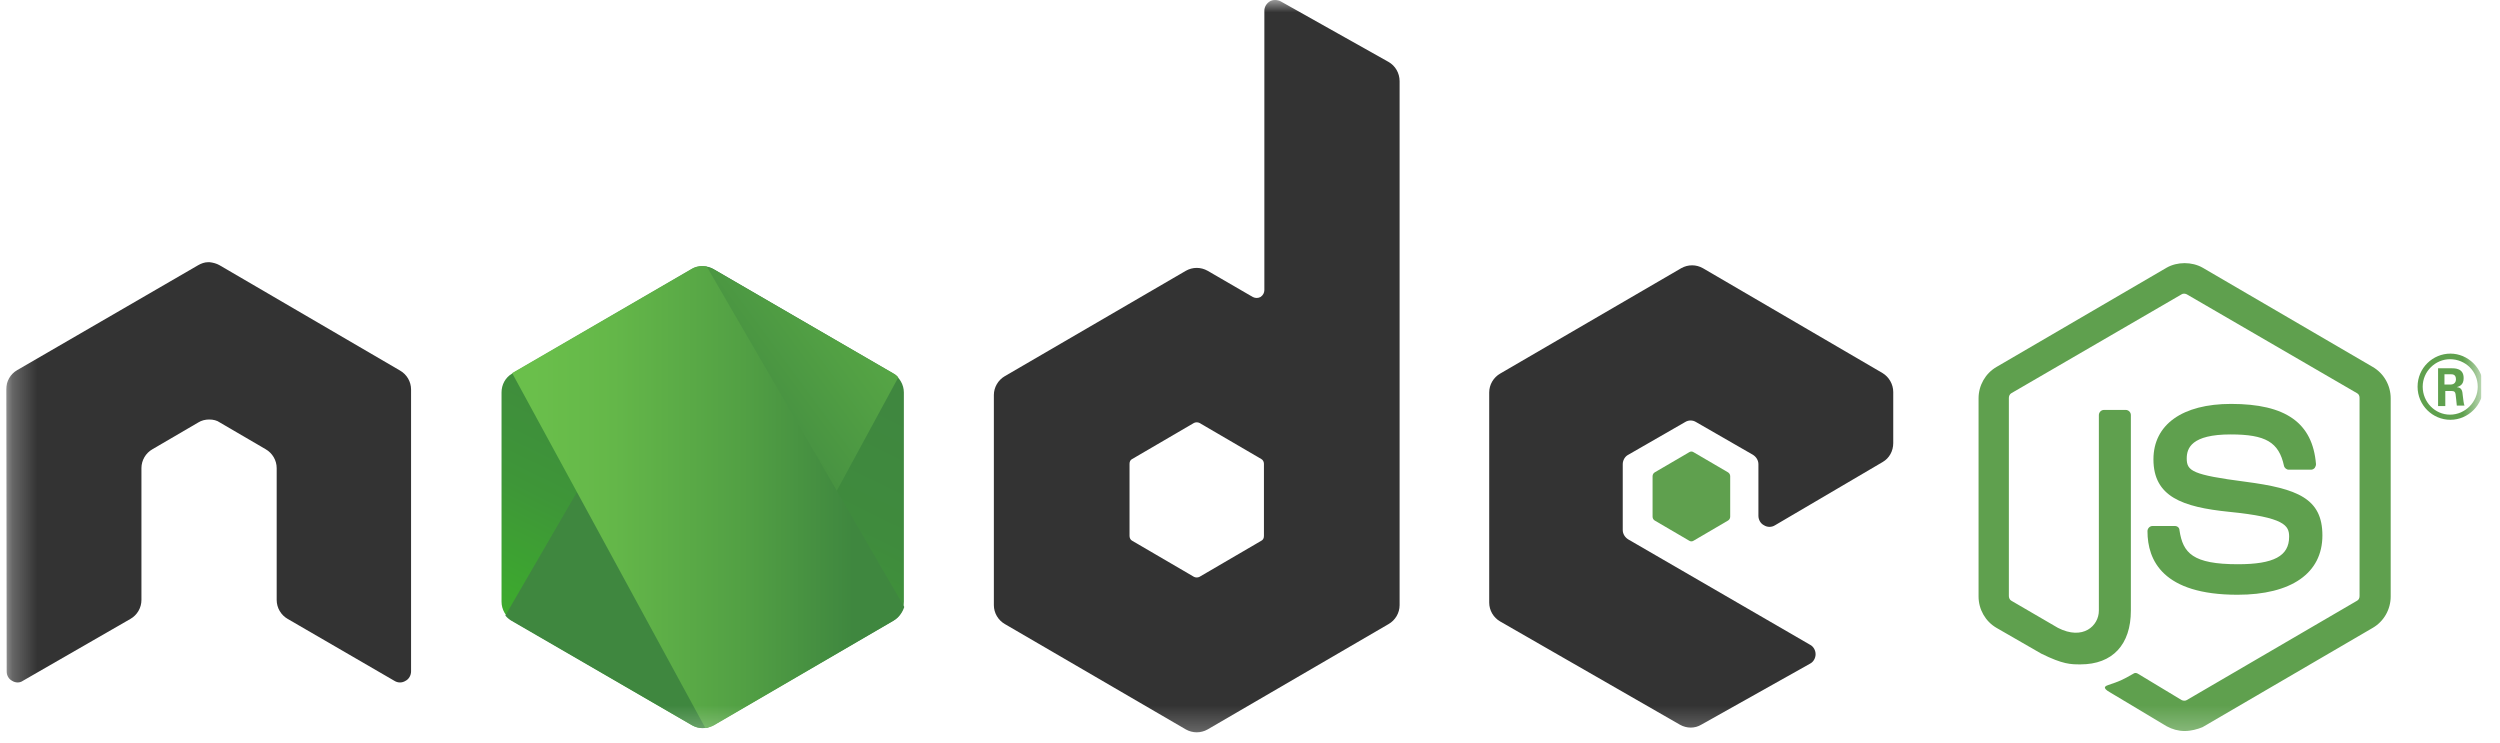 <svg width="101" height="30" viewBox="0 0 101 30" fill="none" xmlns="http://www.w3.org/2000/svg">
<g clip-path="url(#clip0_2730_475)">
<mask id="mask0_2730_475" style="mask-type:luminance" maskUnits="userSpaceOnUse" x="0" y="0" width="101" height="30">
<path d="M100.25 0H0.25V29.767H100.25V0Z" fill="white"/>
</mask>
<g mask="url(#mask0_2730_475)">
<path d="M88.259 29.533C88 29.533 87.759 29.463 87.535 29.342L85.243 27.97C84.898 27.779 85.07 27.709 85.174 27.675C85.639 27.518 85.725 27.484 86.208 27.206C86.259 27.171 86.328 27.189 86.38 27.223L88.138 28.283C88.207 28.317 88.293 28.317 88.345 28.283L95.222 24.271C95.291 24.236 95.326 24.167 95.326 24.08V16.075C95.326 15.988 95.291 15.919 95.222 15.884L88.345 11.89C88.276 11.855 88.19 11.855 88.138 11.89L81.261 15.884C81.192 15.919 81.158 16.005 81.158 16.075V24.08C81.158 24.15 81.192 24.236 81.261 24.271L83.14 25.365C84.156 25.886 84.794 25.278 84.794 24.671V16.769C84.794 16.665 84.88 16.561 85.001 16.561H85.88C85.984 16.561 86.087 16.648 86.087 16.769V24.671C86.087 26.043 85.346 26.841 84.053 26.841C83.657 26.841 83.347 26.841 82.467 26.407L80.658 25.365C80.21 25.105 79.934 24.619 79.934 24.098V16.092C79.934 15.571 80.21 15.085 80.658 14.825L87.535 10.813C87.966 10.57 88.552 10.57 88.983 10.813L95.86 14.825C96.308 15.085 96.584 15.571 96.584 16.092V24.098C96.584 24.619 96.308 25.105 95.86 25.365L88.983 29.377C88.776 29.463 88.517 29.533 88.259 29.533Z" fill="#5FA04E"/>
<path d="M90.395 24.028C87.378 24.028 86.758 22.639 86.758 21.458C86.758 21.354 86.844 21.25 86.965 21.25H87.861C87.965 21.25 88.051 21.319 88.051 21.423C88.189 22.344 88.585 22.795 90.412 22.795C91.86 22.795 92.481 22.465 92.481 21.684C92.481 21.232 92.308 20.902 90.05 20.677C88.171 20.485 86.999 20.069 86.999 18.558C86.999 17.151 88.171 16.318 90.136 16.318C92.343 16.318 93.429 17.082 93.566 18.749C93.566 18.801 93.549 18.853 93.515 18.905C93.48 18.94 93.429 18.975 93.376 18.975H92.463C92.377 18.975 92.291 18.905 92.273 18.819C92.066 17.863 91.532 17.551 90.119 17.551C88.533 17.551 88.344 18.107 88.344 18.523C88.344 19.027 88.568 19.183 90.705 19.461C92.825 19.739 93.825 20.138 93.825 21.632C93.825 23.16 92.566 24.028 90.395 24.028Z" fill="#5FA04E"/>
<path d="M100.325 15.623C100.325 16.353 99.721 16.96 98.997 16.96C98.273 16.96 97.67 16.37 97.67 15.623C97.67 14.859 98.29 14.286 98.997 14.286C99.704 14.286 100.325 14.877 100.325 15.623ZM97.877 15.623C97.877 16.248 98.377 16.752 98.98 16.752C99.601 16.752 100.101 16.231 100.101 15.623C100.101 14.998 99.601 14.512 98.98 14.512C98.394 14.512 97.877 14.998 97.877 15.623ZM98.498 14.877H99.015C99.187 14.877 99.532 14.877 99.532 15.276C99.532 15.554 99.359 15.606 99.255 15.641C99.463 15.658 99.48 15.797 99.497 15.988C99.514 16.11 99.532 16.318 99.566 16.387H99.255C99.255 16.318 99.204 15.936 99.204 15.918C99.187 15.832 99.153 15.797 99.049 15.797H98.79V16.405H98.498V14.877ZM98.773 15.536H98.997C99.187 15.536 99.221 15.398 99.221 15.328C99.221 15.12 99.083 15.12 98.997 15.12H98.756V15.536H98.773Z" fill="#5FA04E"/>
<path fill-rule="evenodd" clip-rule="evenodd" d="M16.607 15.733C16.607 15.42 16.435 15.125 16.159 14.969L8.868 10.714C8.747 10.645 8.61 10.61 8.472 10.593C8.454 10.593 8.403 10.593 8.403 10.593C8.265 10.593 8.127 10.645 8.006 10.714L0.698 14.951C0.422 15.108 0.25 15.403 0.25 15.733L0.267 27.124C0.267 27.281 0.353 27.437 0.491 27.506C0.629 27.593 0.802 27.593 0.922 27.506L5.266 25.006C5.542 24.85 5.714 24.554 5.714 24.242V18.911C5.714 18.598 5.886 18.303 6.162 18.147L8.006 17.07C8.144 16.983 8.299 16.948 8.454 16.948C8.61 16.948 8.765 16.983 8.885 17.07L10.73 18.147C11.005 18.303 11.178 18.598 11.178 18.911V24.242C11.178 24.554 11.35 24.85 11.626 25.006L15.935 27.506C16.073 27.593 16.245 27.593 16.383 27.506C16.521 27.437 16.607 27.281 16.607 27.124V15.733Z" fill="#333333"/>
<path fill-rule="evenodd" clip-rule="evenodd" d="M51.735 0.052C51.597 -0.017 51.425 -0.017 51.304 0.052C51.166 0.139 51.08 0.278 51.08 0.434V11.722C51.08 11.826 51.028 11.93 50.925 11.999C50.821 12.051 50.718 12.051 50.614 11.999L48.788 10.94C48.512 10.784 48.184 10.784 47.908 10.94L40.6 15.194C40.325 15.351 40.152 15.646 40.152 15.959V24.45C40.152 24.763 40.325 25.058 40.6 25.214L47.908 29.469C48.184 29.625 48.512 29.625 48.788 29.469L56.096 25.214C56.371 25.058 56.544 24.763 56.544 24.45V3.282C56.544 2.952 56.371 2.657 56.096 2.501L51.735 0.052ZM51.063 21.654C51.063 21.741 51.028 21.811 50.959 21.845L48.46 23.304C48.391 23.339 48.305 23.339 48.236 23.304L45.737 21.845C45.668 21.811 45.633 21.724 45.633 21.654V18.737C45.633 18.65 45.668 18.581 45.737 18.546L48.236 17.087C48.305 17.053 48.391 17.053 48.46 17.087L50.959 18.546C51.028 18.581 51.063 18.668 51.063 18.737V21.654Z" fill="#333333"/>
<path fill-rule="evenodd" clip-rule="evenodd" d="M76.056 18.668C76.332 18.511 76.487 18.216 76.487 17.904V15.837C76.487 15.525 76.315 15.229 76.056 15.073L68.799 10.836C68.524 10.68 68.196 10.68 67.92 10.836L60.612 15.09C60.336 15.247 60.164 15.542 60.164 15.854V24.346C60.164 24.659 60.336 24.954 60.612 25.11L67.869 29.278C68.145 29.434 68.472 29.434 68.73 29.278L73.126 26.812C73.264 26.742 73.35 26.586 73.35 26.43C73.35 26.274 73.264 26.117 73.126 26.048L65.783 21.793C65.645 21.707 65.559 21.568 65.559 21.411V18.755C65.559 18.598 65.645 18.442 65.783 18.372L68.076 17.053C68.213 16.966 68.386 16.966 68.524 17.053L70.816 18.372C70.954 18.459 71.04 18.598 71.04 18.755V20.838C71.04 20.995 71.126 21.151 71.264 21.22C71.402 21.307 71.575 21.307 71.712 21.22L76.056 18.668Z" fill="#333333"/>
<path fill-rule="evenodd" clip-rule="evenodd" d="M68.246 18.268C68.297 18.233 68.367 18.233 68.418 18.268L69.814 19.084C69.866 19.119 69.9 19.171 69.9 19.241V20.873C69.9 20.942 69.866 20.995 69.814 21.029L68.418 21.846C68.367 21.88 68.297 21.88 68.246 21.846L66.85 21.029C66.798 20.995 66.764 20.942 66.764 20.873V19.241C66.764 19.171 66.798 19.119 66.85 19.084L68.246 18.268Z" fill="#5FA04E"/>
<path d="M28.828 10.871C28.552 10.714 28.225 10.714 27.949 10.871L20.693 15.09C20.417 15.247 20.262 15.542 20.262 15.854V24.311C20.262 24.624 20.434 24.919 20.693 25.075L27.949 29.295C28.225 29.451 28.552 29.451 28.828 29.295L36.085 25.075C36.36 24.919 36.516 24.624 36.516 24.311V15.854C36.516 15.542 36.343 15.247 36.085 15.09L28.828 10.871Z" fill="url(#paint0_linear_2730_475)"/>
<path d="M36.101 15.09L28.81 10.87C28.741 10.836 28.655 10.801 28.586 10.784L20.416 24.867C20.485 24.954 20.571 25.023 20.657 25.075L27.948 29.295C28.155 29.416 28.396 29.451 28.62 29.382L36.291 15.247C36.239 15.177 36.17 15.125 36.101 15.09Z" fill="url(#paint1_linear_2730_475)"/>
<path d="M36.101 25.075C36.307 24.954 36.463 24.745 36.532 24.52L28.551 10.766C28.344 10.732 28.12 10.749 27.931 10.87L20.691 15.073L28.499 29.416C28.603 29.399 28.724 29.364 28.827 29.312L36.101 25.075Z" fill="url(#paint2_linear_2730_475)"/>
</g>
</g>
<defs>
<linearGradient id="paint0_linear_2730_475" x1="31.344" y1="14.013" x2="24.704" y2="27.459" gradientUnits="userSpaceOnUse">
<stop stop-color="#3F873F"/>
<stop offset="0.33" stop-color="#3F8B3D"/>
<stop offset="0.637" stop-color="#3E9638"/>
<stop offset="0.934" stop-color="#3DA92E"/>
<stop offset="1" stop-color="#3DAE2B"/>
</linearGradient>
<linearGradient id="paint1_linear_2730_475" x1="27.285" y1="21.07" x2="45.791" y2="7.498" gradientUnits="userSpaceOnUse">
<stop offset="0.138" stop-color="#3F873F"/>
<stop offset="0.402" stop-color="#52A044"/>
<stop offset="0.713" stop-color="#64B749"/>
<stop offset="0.908" stop-color="#6ABF4B"/>
</linearGradient>
<linearGradient id="paint2_linear_2730_475" x1="19.994" y1="20.08" x2="36.786" y2="20.08" gradientUnits="userSpaceOnUse">
<stop offset="0.092" stop-color="#6ABF4B"/>
<stop offset="0.287" stop-color="#64B749"/>
<stop offset="0.598" stop-color="#52A044"/>
<stop offset="0.862" stop-color="#3F873F"/>
</linearGradient>
<clipPath id="clip0_2730_475">
<rect width="100" height="30" fill="white" transform="translate(0.25)"/>
</clipPath>
</defs>
</svg>
